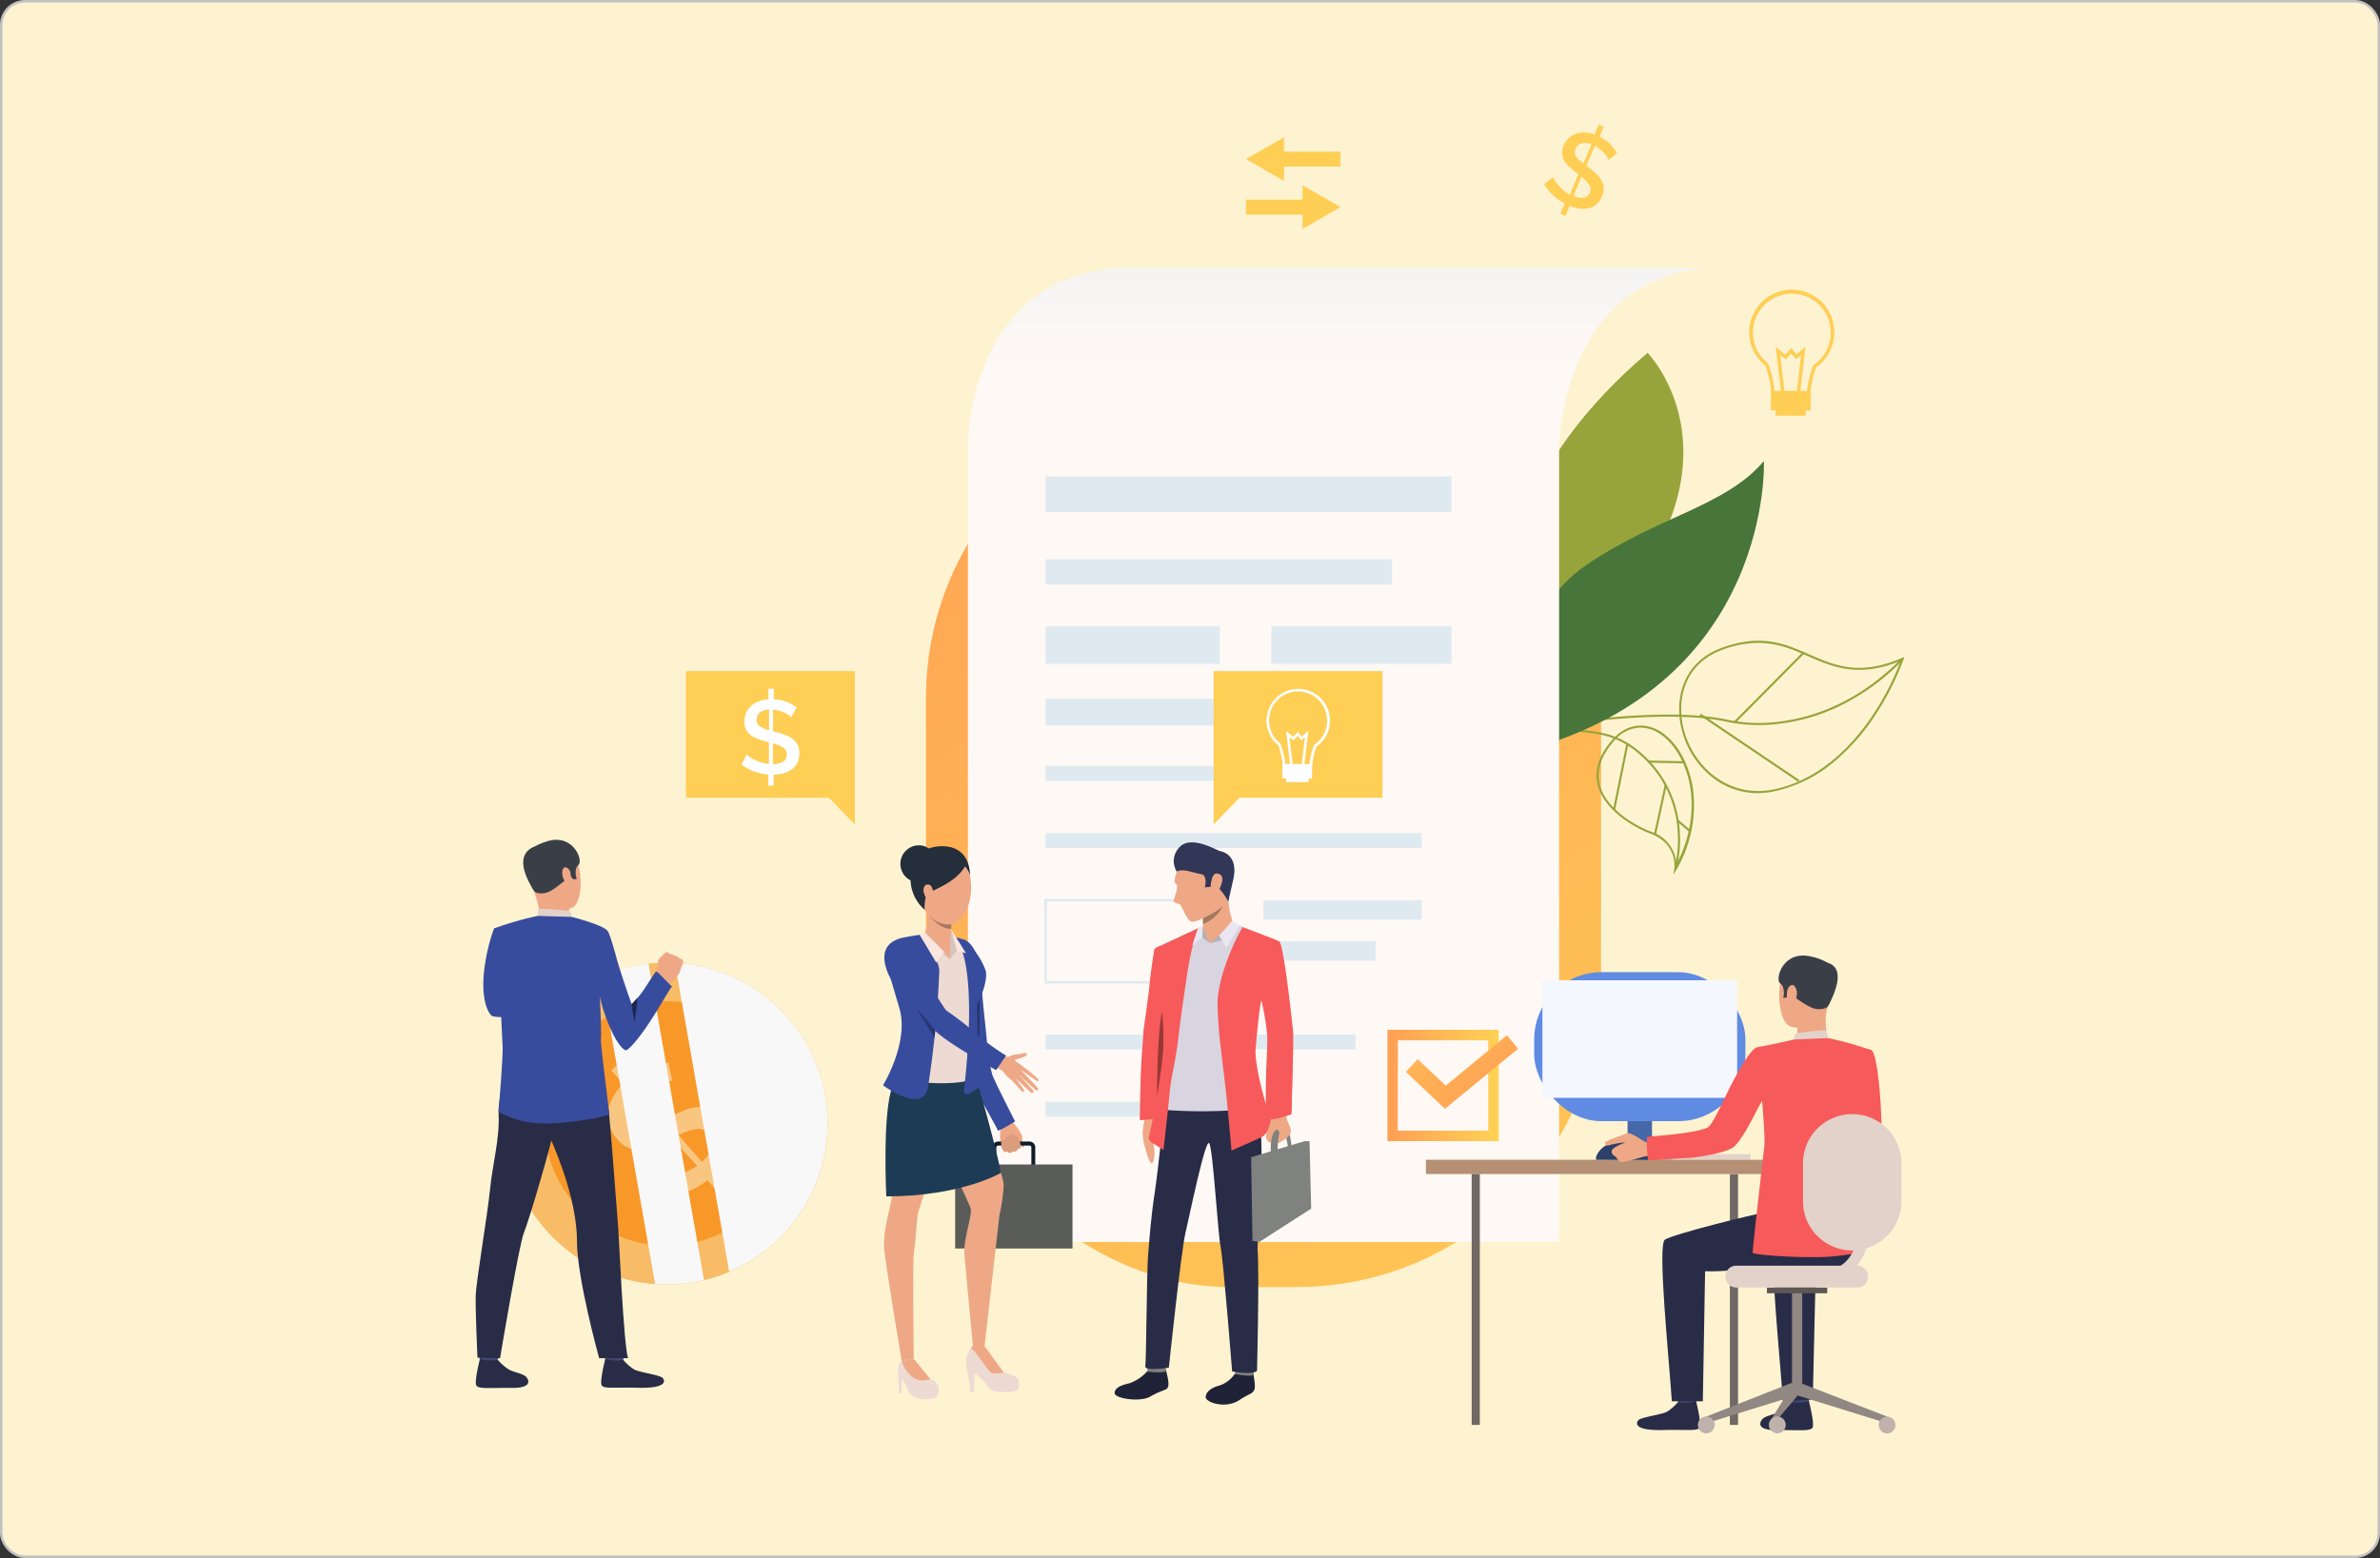 <svg id="a7d041ac-51dd-4a72-9c1b-4415786cfad0" data-name="Layer 1" xmlns="http://www.w3.org/2000/svg" xmlns:xlink="http://www.w3.org/1999/xlink" viewBox="0 0 478 313"><rect x="0" y="0" width="478" height="313" fill="#333333" stroke="none"/><defs><linearGradient id="fd846e9b-a64c-4d6d-b3d6-1ef8d2d48cc9" x1="188.16" y1="261.15" x2="339.71" y2="-9.15" gradientTransform="matrix(1, 0, 0, -1, 0, 313)" gradientUnits="userSpaceOnUse"><stop offset="0" stop-color="#ff9f55"/><stop offset="1" stop-color="#ffd255"/></linearGradient><linearGradient id="b2c16b26-06b0-4106-bad8-5cd826922c60" x1="268.83" y1="301.94" x2="268.83" y2="237.74" gradientTransform="matrix(1, 0, 0, -1, 0, 313)" gradientUnits="userSpaceOnUse"><stop offset="0" stop-color="#dfeaf0"/><stop offset="1" stop-color="#fff9f5"/></linearGradient><linearGradient id="a13337f6-8491-4caa-acef-5d4e41fb59a4" x1="278.66" y1="94.93" x2="301.04" y2="94.93" xlink:href="#fd846e9b-a64c-4d6d-b3d6-1ef8d2d48cc9"/><linearGradient id="b1277320-c5e5-4a30-9d25-223a6214a4f1" x1="302.17" y1="91.34" x2="271.57" y2="122.99" xlink:href="#fd846e9b-a64c-4d6d-b3d6-1ef8d2d48cc9"/></defs><g id="f8aceb4c-dc38-4551-84c7-f83442574170" data-name="Layer 1"><rect x="0.25" y="0.25" width="477.5" height="312.5" rx="4.75" style="fill:#fef3d0;stroke:#c2c1c1;stroke-miterlimit:10;stroke-width:0.5px"/><rect x="185.97" y="79.16" width="135.59" height="179.4" rx="61.08" style="fill:url(#fd846e9b-a64c-4d6d-b3d6-1ef8d2d48cc9)"/><path d="M293.22,149.31l-.1-.41c.09,0,8.87-2,19.76-3.56,10.06-1.42,24-2.72,33.49-.87h0a31.06,31.06,0,0,0,11.37.45c6.16-.8,15.36-3.65,24.21-12.7l.3.3a45.34,45.34,0,0,1-12.92,9.39,38.06,38.06,0,0,1-11.56,3.43,31.61,31.61,0,0,1-11.51-.46C328.29,141.37,293.56,149.23,293.22,149.31Z" style="fill:#97a43c"/><path d="M353.08,159.34a14.7,14.7,0,0,1-8.48-2.66,17.54,17.54,0,0,1-6.66-9.43c-1.88-6.39-.19-14.16,7.84-17.1s12.85-.76,17.59,1.31c5.17,2.26,10.06,4.4,18.67.71l.43-.18-.15.45a54.73,54.73,0,0,1-6,11.69A42,42,0,0,1,368.4,153a27.75,27.75,0,0,1-11.61,5.87A16.56,16.56,0,0,1,353.08,159.34Zm0-30.18a20.5,20.5,0,0,0-7.18,1.39c-7.77,2.84-9.4,10.37-7.57,16.58,2.14,7.24,9.13,13.46,18.35,11.37s15.56-9.09,19.28-14.6a54.35,54.35,0,0,0,5.78-11.15c-8.51,3.49-13.62,1.26-18.56-.9-3-1.33-6.13-2.69-10.08-2.69Z" style="fill:#97a43c"/><rect x="350.9" y="138.74" width="0.42" height="23.84" transform="matrix(0.56, -0.83, 0.83, 0.56, 29.72, 357.27)" style="fill:#97a43c"/><rect x="345.51" y="137.92" width="19.58" height="0.42" transform="translate(7.04 293.15) rotate(-45.24)" style="fill:#97a43c"/><path d="M336.09,175.72l.18-1.19c0-.2.72-5-4.8-7.06-3.35-1.25-9.35-4.74-10.59-9.84-.73-3,.3-6.1,3.08-9.17s6.59-3.6,10-1.18c3,2.12,5.2,6.15,6,10.78a25.7,25.7,0,0,1-3.23,16.61Zm-6.58-29.55a7,7,0,0,0-5.24,2.57c-2.67,3-3.68,5.92-3,8.79,1.2,4.93,7.06,8.32,10.33,9.55a7.25,7.25,0,0,1,5.1,6.58c6.13-11.92,1.91-22.53-3-26A7.31,7.31,0,0,0,329.51,146.17Z" style="fill:#97a43c"/><path d="M336.69,174.63l-.41-.13a23.76,23.76,0,0,0,.66-7.61A21.93,21.93,0,0,0,330,152.18c-4.58-4.3-8.31-4.7-12.63-5.15-5.15-.54-11-1.15-19.51-8.92l.28-.32c8.42,7.68,14.18,8.29,19.27,8.82,4.22.44,8.2.86,12.87,5.26a22.39,22.39,0,0,1,7.07,15A24.12,24.12,0,0,1,336.69,174.63Z" style="fill:#97a43c"/><rect x="318.77" y="155.85" width="13.47" height="0.42" transform="translate(108.34 444.42) rotate(-78.63)" style="fill:#97a43c"/><rect x="334.47" y="149.54" width="0.42" height="7.08" transform="translate(174.97 484.64) rotate(-88.86)" style="fill:#97a43c"/><rect x="328.39" y="162.45" width="10.16" height="0.42" transform="translate(103.76 454.02) rotate(-77.75)" style="fill:#97a43c"/><rect x="337.94" y="164.27" width="0.42" height="3.24" transform="translate(-7.99 314.38) rotate(-49.35)" style="fill:#97a43c"/><path d="M293,95.63s22.74,18.81,13.46,35.34-15.09,3-15.09,3-6.87,2.6,2.19-17.61C297.82,106.86,293,95.63,293,95.63Z" style="fill:#bbd070"/><path d="M330.9,70.88s17.63,18-2.32,46.05S313,158.74,313,158.74,279.46,114.74,330.9,70.88Z" style="fill:#97a43c"/><path d="M306.86,150.64c-10,2.75-3.18-26.86,11.4-36.9s28.12-11.86,36-21.11C354.29,92.63,356.08,137.07,306.86,150.64Z" style="fill:#48753a"/><path d="M343.26,53.88c-29.57,1.91-30.13,35.53-30.13,35.53v160.1H194.4V89.41s-.14-33.51,30.28-35.53Z" style="fill:url(#b2c16b26-06b0-4106-bad8-5cd826922c60)"/><rect x="209.99" y="95.7" width="81.55" height="7.2" style="fill:#dfeaf0"/><rect x="209.99" y="112.34" width="69.63" height="5.1" style="fill:#dfeaf0"/><rect x="209.99" y="125.8" width="35" height="7.57" style="fill:#dfeaf0"/><rect x="255.34" y="125.8" width="36.2" height="7.57" style="fill:#dfeaf0"/><rect x="209.99" y="140.38" width="55.77" height="5.4" style="fill:#dfeaf0"/><rect x="209.99" y="153.87" width="62.83" height="3" style="fill:#dfeaf0"/><rect x="209.99" y="167.36" width="75.55" height="3" style="fill:#dfeaf0"/><path d="M245.23,197.58H209.75v-17h35.48Zm-35-.48h34.52v-16H210.23Z" style="fill:#dfeaf0"/><rect x="253.76" y="180.85" width="31.78" height="3.9" style="fill:#dfeaf0"/><rect x="253.76" y="189.1" width="22.53" height="3.9" style="fill:#dfeaf0"/><rect x="209.99" y="207.84" width="62.27" height="3" style="fill:#dfeaf0"/><rect x="209.99" y="221.33" width="35.79" height="3" style="fill:#dfeaf0"/><path d="M301,229.25H278.66V206.88H301Zm-20.28-2.1H298.9V209H280.76Z" style="fill:url(#a13337f6-8491-4caa-acef-5d4e41fb59a4)"/><polygon points="290.2 222.75 282.34 215.33 284.73 212.79 290.36 218.09 302.66 207.98 304.88 210.69 290.2 222.75" style="fill:url(#b1277320-c5e5-4a30-9d25-223a6214a4f1)"/><rect x="332.9" y="231.87" width="18.67" height="1.11" style="fill:#e2d2ca"/><rect x="347.43" y="235.86" width="1.64" height="50.4" style="fill:#706865"/><rect x="322.84" y="231.56" width="12.98" height="1.58" style="fill:#ccbdb7"/><rect x="326.88" y="218.06" width="4.91" height="14.92" style="fill:#4667a8"/><rect x="286.38" y="232.99" width="71.89" height="2.87" style="fill:#b59074"/><path d="M372.06,215.65s.79,11-1.37,12.35c-1.34.83-6.73,3.61-6.57,4.14s3,4.65,3,4.65,10.34-6.81,10.67-9-.51-16.15-1.93-16.8c-1.06-.48-1.62-.08-3,.92A3.12,3.12,0,0,0,372.06,215.65Z" style="fill:#f75a5a"/><path d="M353.22,218.8l-.91-.34s1.14-2.66,1.63-2.6,1.29.26,1.29.26Z" style="fill:#ead8cf"/><path d="M353,219.26c.11-.09,1.93-3.58,1.93-3.58l3.89.53-2.1,4.14Z" style="fill:#da9b5b"/><path d="M359.34,279.38s.33,2.23.37,2.56,3.57-.2,3.57-.2l.29-2.65S359.79,279.06,359.34,279.38Z" style="fill:#424773"/><path d="M359.67,281.66a9.66,9.66,0,0,1-2.2,1.93c-1.09.58-2.79.82-3.43,1.42-.46.44-1.69,2.33,2.81,2.29s6.67.26,7.16-.46-.7-5.33-.7-5.33A9.69,9.69,0,0,1,359.67,281.66Z" style="fill:#292c47"/><path d="M336.69,279.4s.32,2.23.36,2.56,3.58-.19,3.58-.19l.29-2.66S337.13,279.08,336.69,279.4Z" style="fill:#424773"/><path d="M337,281.68a9.71,9.71,0,0,1-2.21,1.93c-1.08.59-5.07,1.07-5.71,1.67-.46.44-1.23,2.2,5.1,2,4.5-.12,6.67.27,7.15-.46s-.69-5.33-.69-5.33A8.61,8.61,0,0,1,337,281.68Z" style="fill:#292c47"/><path d="M370.75,240.83S357.89,243,355,243.47s-18.64,4.37-20.61,5.56c-1.57,1,.82,23.77,1.38,32.48H342l.45-26.12c7.44.19,12.75-1.74,18.17-.92s9.93,2,13.37-2.62C374,251.85,374.08,241.84,370.75,240.83Z" style="fill:#292c47"/><path d="M358.08,281.53l6-.38.59-25.76a36.11,36.11,0,0,0,6.89-.44l4.88-11.34c-4.27.86-18,4.31-19.8,5.42C355.11,250,357.52,272.82,358.08,281.53Z" style="fill:#292c47"/><path d="M364.83,192.65s-4.71-1.3-6.51,2.36-1,10.59,1.39,11.24,5.79-.1,6.78-2.37a17.5,17.5,0,0,0,1.54-7.61A4.63,4.63,0,0,0,364.83,192.65Z" style="fill:#eea886"/><path d="M361,205.52a14.2,14.2,0,0,1-.26,3.38c-.31.59,6.56.44,6.56.44a13.9,13.9,0,0,1-.47-6.18C367.39,200.34,361,205.52,361,205.52Z" style="fill:#eea886"/><path d="M367.15,202.1s-.36.75-2.14.63-4.12-2.27-4.88-2.46-.8-.62-.8-.62l-.4.71-.77.12s.52-2.15-.62-2.91.51-6.85,6.31-5.38c0,0,4.43.81,4.49,3.28S368,200.79,367.15,202.1Z" style="fill:#3a3f47"/><path d="M360.33,208.83s0-1.14.53-1.25,5.4-.78,6-.53l.27,1.5S366,209.3,360.33,208.83Z" style="fill:#e2d2ca"/><path d="M358.92,199.14c.13-.92,1.18-2,1.79-.55s-.41,3.56-1.09,3.45S358.74,200.4,358.92,199.14Z" style="fill:#eea886"/><path d="M339.87,222.22Z" style="fill:#323657"/><path d="M366.21,193.32s5.74-.27,1,8.69Z" style="fill:#3a3f47"/><polygon points="379.01 284.58 378.58 285.79 360.52 280.19 361.39 277.76 379.01 284.58" style="fill:#918783"/><rect x="359.91" y="259.71" width="2.05" height="19.63" style="fill:#918783"/><rect x="354.87" y="258.65" width="12.11" height="1.16" style="fill:#5e5854"/><polygon points="342.69 284.58 343.12 285.79 361.18 280.19 360.38 277.6 342.69 284.58" style="fill:#918783"/><polygon points="355.41 285.66 355.41 287.06 361.18 280.19 360.38 277.6 355.41 285.66" style="fill:#918783"/><path d="M341,286.26a1.69,1.69,0,1,0,1.69-1.69,1.69,1.69,0,0,0-1.69,1.69Z" style="fill:#bfb2ac"/><circle cx="356.96" cy="286.26" r="1.69" style="fill:#bfb2ac"/><circle cx="379" cy="286.28" r="1.69" style="fill:#bfb2ac"/><path d="M373,258.65H348.7a2.19,2.19,0,0,1-2.19-2.19h0a2.19,2.19,0,0,1,2.19-2.19H373a2.19,2.19,0,0,1,2.19,2.19h0A2.19,2.19,0,0,1,373,258.65Z" style="fill:#e2d2ca"/><rect x="295.57" y="235.86" width="1.64" height="50.4" style="fill:#706865"/><rect x="308.12" y="195.31" width="42.43" height="29.93" rx="13.52" style="fill:#5f8be3"/><rect x="309.78" y="196.93" width="39.11" height="23.62" style="fill:#f5f7ff"/><path d="M320.55,233v-.53s.75-3.31,6.05-3.31,5.19,3.84,5.19,3.84Z" style="fill:#2c4069"/><path d="M331.85,229.68a5.25,5.25,0,0,1-1.57-.34c-.42-.26-2.95-2-3.54-1.68s-4.53,1.48-4.4,2a.54.54,0,0,0,.78.42,20.51,20.51,0,0,1,3.4-.6s-2.81,1-2.83,1.77.59.94.86,1.22.59,1,1.31,1,4.26-1.18,5-1.23a17.49,17.49,0,0,0,2.17-.08A20.83,20.83,0,0,0,331.85,229.68Z" style="fill:#eea886"/><path d="M352.8,210.4c3.67-.65,7.53-1.57,7.53-1.57l6.83-.28A67.4,67.4,0,0,1,375.9,211c.24.11.24,5.6.88,7l-2,4.32s-1.18,8.55-1.43,12.36c-.11,1.75.32,16.88.32,16.88s-.61.31-5.27.82-16.32-.18-16.39-.74,2.25-20.5,2.36-21.54c.16-1.58-.46-8.91-.46-8.91-.88,1.18-3.12,6.51-5.45,9-1.38,1.49-8.18,2.41-9.46,2.45-2.79.09-7.88.65-8,.38s-.44-4.52-.12-4.63,9.73-.63,12.15-1.92c.89-.47,3.53-6.24,3.53-6.24S350.77,211.31,352.8,210.4Z" style="fill:#f75a5a"/><path d="M372,251.21h0a9.89,9.89,0,0,1-9.89-9.89v-7.61a9.89,9.89,0,0,1,9.89-9.89h0a9.89,9.89,0,0,1,9.89,9.89v7.61A9.89,9.89,0,0,1,372,251.21Z" style="fill:#e2d2ca"/><path d="M365.61,257.57a9.08,9.08,0,0,0,7-2.91c4-4.37,3.24-12,3.21-12.37a1.1,1.1,0,0,0-2.19.22c0,.09.63,7-2.66,10.67a6.84,6.84,0,0,1-5.4,2.19,1.1,1.1,0,0,0,0,2.2Z" style="fill:#e2d2ca"/><path d="M202.75,224.46a3,3,0,0,1,.65.9,5.07,5.07,0,0,0,.79,1,12.46,12.46,0,0,1,1.11,1.82,7.72,7.72,0,0,0,.11,1.36c.12.27.44.79.2.89s-.66-.29-.66-.29a.35.35,0,0,1-.09.4.64.64,0,0,1-.63.17s-.07.33-.25.41a.8.8,0,0,1-.66.07.74.74,0,0,1-.43.26.67.67,0,0,1-.63-.2s-.45.21-.65,0a2.57,2.57,0,0,1-.36-.62,7.85,7.85,0,0,1-.34-3.47,3.14,3.14,0,0,0-.89-2.54Z" style="fill:#eea886"/><path d="M206.76,235.64h-6.28a1.14,1.14,0,0,1-1.15-1.15h0v-4a1.14,1.14,0,0,1,1.14-1.16h6.29a1.16,1.16,0,0,1,1.16,1.16h0v4a1.16,1.16,0,0,1-1.16,1.16Zm-6.28-5.5a.38.38,0,0,0-.38.38h0v4a.38.38,0,0,0,.38.38h6.28a.38.38,0,0,0,.38-.38h0v-4a.38.38,0,0,0-.38-.38h-6.28Z" style="fill:#0e1e2b"/><rect x="191.84" y="233.94" width="23.56" height="16.88" style="fill:#595c59"/><path d="M193.61,188.77s-1.2,0-1.72,3.63.46,5.11.58,6.61,1.88,11.2,1.93,11.63.28,5.59,1,7,5.73,9.13,5.8,9.52,2.45-1.35,2.45-1.35-4-8.3-4.2-9.25-1.82-5.79-1.57-7.26-.71-9.63-.61-10.53S195.93,189.32,193.61,188.77Z" style="fill:#eea886"/><path d="M193.61,188.77s-1.2,0-1.72,3.63a14.88,14.88,0,0,0,.26,6.47c.3,1.47,1.3,10.51,1.35,10.94s1.24,5.88,1.87,7.79c.47,1.46,5,9.09,5,9.48s3.5-1.79,3.5-1.79-4.4-8.59-4.63-9.53a37.14,37.14,0,0,1-1-5.73c0-1.76-1.14-10.4-1-11.3S197,190,193.61,188.77Z" style="fill:#384c9e"/><path d="M183.52,272.93a34.66,34.66,0,0,0,2.95,3.87s1.95.68,2.07,2c.08.86,0,2.26-2.23,2.32s-3.65-.72-4.06-2.07a4.1,4.1,0,0,0-1.18-1.95v2.83h-.5s-.12-2.73-.16-3.23-.36-2.44.7-3.29A2.92,2.92,0,0,1,183.52,272.93Z" style="fill:#eddad3"/><path d="M197.77,270.43a9.57,9.57,0,0,0,1.06,1.76c.5.66,2.07,3.35,2.76,3.54s2.82.57,3,1.76.28,2-1.82,2.13-3.48.22-4.49-1.25a10.81,10.81,0,0,0-2.6-2.54v3.84h-.82a34.14,34.14,0,0,0-.59-4.28c-.22-.28-.79-3.36,1.16-5S197.77,270.43,197.77,270.43Z" style="fill:#eddad3"/><path d="M182.11,212.69a19.69,19.69,0,0,0-3.38,7.54c-.72,4.1.43,17.83.4,19.86s-1.92,7-1.54,10.86,3.52,22.47,3.52,22.47l2.41-.49s-.24-19.34,0-20.94.71-7.43.8-8.09,6-18,6-20.91S188.51,207.87,182.11,212.69Z" style="fill:#eea886"/><path d="M195.44,214s4.36,16.64,4.88,18.94,1.26,4.21,1.26,5.19a34.88,34.88,0,0,1-.84,5.92l-3,26.34h-2.33S193.93,255,193.7,251.9s1.69-7.9,1.22-9.22-7.57-16.51-7.57-16.51S182,209.21,195.44,214Z" style="fill:#eea886"/><path d="M186.83,277a3.47,3.47,0,0,1-3.49-.3,6.74,6.74,0,0,1-2.23-3.24l2.41-.49Z" style="fill:#eea886"/><path d="M201.59,275.73s-1.89.47-2.61,0-3.17-4.61-4-4.86c0,0,.78-1.6,2.77-.44C197.77,270.43,201.05,275,201.59,275.73Z" style="fill:#eea886"/><path d="M201,235.64s-8,4.71-23,4.71c0,0-.85-17.41,1.34-22.31S196,216.18,196,216.18,200.5,232,201,235.64Z" style="fill:#1d3b54"/><path d="M190.07,187.47a25.71,25.71,0,0,0,3.14,1.26c.81.16,3.95,4.24,4.5,5.73s0,3.71-1.14,6.33-.06,3.5-.58,6.12a59.74,59.74,0,0,0-.87,9.62c.1,1.45-13.08,1.73-16.09-.93,0,0,3-4.52,3.41-5.17s.07-4.17-.29-5.08-2.72-8.6-2.72-8.6-1.94-5.92-.19-7.27c1.52-1.19,5.66-1.61,6.41-1.86A12.63,12.63,0,0,1,190.07,187.47Z" style="fill:#eddad3"/><path d="M190.82,192.66l1.41-1.66L191,186.64A28.84,28.84,0,0,0,190.82,192.66Z" style="fill:#d6c5be"/><path d="M187.14,171c1.38-.49,6.46-1.69,7.66,4.81s-2.39,11.13-5.69,9.9-5.34-5.72-5.53-9.15A5.11,5.11,0,0,1,187.14,171Z" style="fill:#eea886"/><path d="M194.8,175.76s.25-5.56-5.28-5.75-7,4.36-6.57,7.67a8.18,8.18,0,0,0,2.75,5.07s-.2-2.68.87-3.38,5.37-2.09,7.25-5.32A5,5,0,0,1,194.8,175.76Z" style="fill:#252e3b"/><path d="M187.9,175.17a3.72,3.72,0,1,1-2.18-5.16A4,4,0,0,1,187.9,175.17Z" style="fill:#252e3b"/><path d="M191.18,184.78a53.77,53.77,0,0,0-.36,5.67s-2.42,2.42-5.17-2.83a7.29,7.29,0,0,0,.28-5.12C185.06,179.55,191.18,184.78,191.18,184.78Z" style="fill:#eea886"/><polygon points="190.82 190.44 190.82 192.66 188.03 190.58 190.82 190.44" style="fill:#eea886"/><polygon points="190.82 192.66 189.66 191.23 185.77 187.35 184.51 188.56 190.82 192.66" style="fill:#d6c5be"/><path d="M185.23,187.72s3.26,5,3.42,7.14a197.19,197.19,0,0,1-2.31,23.76c-1.1,5.25-9-.59-9-.59s5.33-8.63,3.28-15.53-2.79-9.67-2.79-9.67.71-3.85,3.2-4.39C183.19,188,185.23,187.72,185.23,187.72Z" style="fill:#384c9e"/><path d="M198,195.12s.55,2.08-1.75,6.69c0,0,0,5.9.1,7.75s.51,8.81.51,8.81l-2.27,1.33a.65.65,0,0,1-.89-.15.63.63,0,0,1-.11-.48c.64-5.31,2.73-25.43-1.79-30.83l1.81.53A14.73,14.73,0,0,1,198,195.12Z" style="fill:#384c9e"/><path d="M187.13,178.2a.88.88,0,0,0-1.15-.44l-.12.07c-.38.29-.61,1.17,0,2.3S188.65,182.05,187.13,178.2Z" style="fill:#eea886"/><polygon points="192.23 191 194.01 191.5 191 186.64 192.23 191" style="fill:#fae6de"/><polygon points="189.66 191.23 188.03 193.36 184.69 187.79 185.77 187.35 189.66 191.23" style="fill:#fae6de"/><path d="M191.09,185.72l-.08.86s-1.92.36-4.44-2.71A5.44,5.44,0,0,0,191.09,185.72Z" style="fill:#a77860"/><path d="M201,211.87s1.13.73,1.79.32a4.51,4.51,0,0,1,1.81-.41c.4,0,1.59-.53,1.63,0s-1.94.95-2.33,1.12,1.34,1,1.53,1.42-1.36,3.19-2.48,2.48-1.85-2.23-2.07-2.31A9.42,9.42,0,0,1,200,214Z" style="fill:#eea886"/><path d="M179.51,189.22a3.17,3.17,0,0,1,2.92,1.06c1.36,1.46,2,3.85,2.4,4.63s4.85,8,5.11,8.11,4.82,3.85,6.89,5.83a36.83,36.83,0,0,0,6.11,4.17l-1.52,2.13s-12.26-6.53-13.81-8.92-7.75-9-7.75-9S176.16,191.63,179.51,189.22Z" style="fill:#eea886"/><path d="M205.19,214.07a30.72,30.72,0,0,1,3.37,2.76c.08.35-.06.52-.38.3l-3.24-2.25s3.41,3.52,3.54,3.79a.29.29,0,0,1-.36.4c-.18-.1-3.75-3.39-3.75-3.39s3.17,3.29,3.21,3.55a.3.3,0,0,1-.27.34.31.31,0,0,1-.26-.09c-.25-.22-3.37-3.11-3.37-3.11a18.08,18.08,0,0,1,2.07,2.78c-.06.14-.26.45-.8-.22s-2-2.13-2-2.13Z" style="fill:#eea886"/><path d="M196.75,200.66s.11,7.36-.34,10.91l-.2-9.76Z" style="fill:#27356e"/><path d="M180.32,188.68a4.82,4.82,0,0,1,2.25,1.6c1.36,1.46,2,3.85,2.39,4.63s4.85,8,5.11,8.11a60,60,0,0,1,6.07,4.71,44.91,44.91,0,0,0,5.92,4.33l-2,2.93s-10.81-6-12.53-8.26c-1.83-2.44-8.36-9.59-8.36-9.59S175,190.63,180.32,188.68Z" style="fill:#384c9e"/><path d="M205,230s-.42-1.64-.95-1.88-.41.35-.41.35-.11-.59-.6-.56-.31.73-.31.73a.49.49,0,0,0-.65-.23h0c-.47.21-.19.75-.19.75s-.62-.45-.78.16a2.61,2.61,0,0,0,.52,2,.6.6,0,0,0,.68,0,.67.67,0,0,0,1,.12l.12-.12s.84.21.92-.48C204.25,230.81,205.2,230.92,205,230Z" style="fill:#db9c7c"/><path d="M187.69,208.45l-3.7-6,3.48,4.13.36.43S187.73,208.25,187.69,208.45Z" style="fill:#27356e"/><path d="M232.31,222.59a19.26,19.26,0,0,0,.71,2.35,33,33,0,0,1,.3,4.87c0,.41-.29.17-.43-.1s-.33-1.47-.57-2.17-.38-.8-.48-.62a12.61,12.61,0,0,0-.07,3.68c.22,1,0,3.44-.56,3.09s-1.83-4.69-1.72-6.32a21,21,0,0,1,.69-3.69Z" style="fill:#eea886"/><path d="M231.8,224.79s1.79-11.9,2.26-14.17c.22-1,.81-3.57,1.18-5.66.13-.69.23-1.4.32-2.1h0c.35-2.78.44-5.31.44-5.31s1.55-7.12-2.94-7.55c0,0-1.2.37-1.27.87-.27,1.9-.89,6-.92,7,0,.79-1.18,8.78-1.2,9.06,0,.55-.3,4.24-.41,5.87-.25,3.79-.35,12.26-.35,12.26Z" style="fill:#f75a5a"/><path d="M230.36,275.54a8.55,8.55,0,0,1-3.49,2.34c-1.76.4-3,.92-3,2s5.06,1.84,7.07.72c3-1.67,3.32-1.17,3.65-2s-.4-3.07-.38-3.33S230.36,275.54,230.36,275.54Z" style="fill:#202338"/><path d="M248,276a6.16,6.16,0,0,1-3,2.32c-1.68.43-2.77,1.24-2.85,2.32s4,2.5,6.81.6c1.87-1.25,2.56-1.17,2.94-2s-.2-3-.16-3.26S248,276,248,276Z" style="fill:#202338"/><path d="M230.56,274.61c-.08.31-.15.62-.2.93,0,0,4,.48,3.85-.24s-.23-1.23-.23-1.23Z" style="fill:#81807e"/><path d="M248.1,275.11a7.26,7.26,0,0,0-.06.93s3.78.73,3.76,0a5.66,5.66,0,0,0-.24-1.28Z" style="fill:#81807e"/><path d="M234.13,220.35S232.7,234.23,232,239c-.87,5.56-1.16,10.15-1.41,13-.3,3.62-.36,21.41-.57,22.47s4.73.29,4.73.29,2.44-23.25,3.34-27.1c.85-3.59,4-19,4.76-18s1.73,18,2.3,20.85,2.31,25,2.31,25,3.94.79,5-.1c0,0,.48-19.09.12-24.39-.14-2,2.36-24.24-.85-33.18C250,213,234.13,220.35,234.13,220.35Z" style="fill:#292c47"/><path d="M258.63,222.32a11.38,11.38,0,0,1-3.42.55c-1-.19-.5-12.57-.54-15.15a65,65,0,0,0-1.17-7.61h0c-.11.41-1.65,6.14-1.71,8.89s.38,13.78.38,13.78l-3.84,1.81-13.26.38h-1.94s.31-6.48.42-8.7c.07-1.41.35-3.93.28-6.39a21.94,21.94,0,0,0-.22-3.71c0-4.93-.32-9.81-.32-9.81-.17-2.23-.28-4.32-.35-6.27.54-.29,1.19-.62,1.71-.87,1.6-.76,3.84-1.79,5.27-2.45.84-.39,1.67-.67,1.67-.67s5.73-.55,6.2-.52a16.63,16.63,0,0,1,1.8.62,65.54,65.54,0,0,1,6.58,2.79c.91.66,2.85,16.23,2.94,17.32C259.25,208.34,258.63,222.32,258.63,222.32Z" style="fill:#d8d5e0"/><path d="M247.75,185.63c-.42,3.86-4.72,3.86-4.72,3.86s-1.77-1.55-1.72-2.7v-.07c0-.22.27-.48.29-.9v-1.43s.7-.73,1.57-1.6c1.54-1.51,3.65-3.46,3.66-2.69v.15C246.39,182,247.75,185.63,247.75,185.63Z" style="fill:#eea886"/><path d="M247.35,217.55s.34,2.19.37,2.76l.74-.14s-.2-2.32-.32-2.71Z" style="fill:#5d676c"/><path d="M259.39,230.31s-.22-3.07-1-3.54-.34.48-.34.48.49,2.23.61,3.13A6,6,0,0,0,259.39,230.31Z" style="fill:#7f827f"/><polygon points="251.28 232.48 262.1 229.23 262.27 242.62 251.55 249.27 251.28 232.48" style="fill:#7f827f"/><polygon points="251.55 249.27 252.92 249.5 263.34 242.8 263.01 229.28 262.1 229.23 251.55 249.27" style="fill:#7f827f"/><path d="M244.82,187.9,243,189.49a7.57,7.57,0,0,0,2.45-.48Z" style="fill:#b4b1ba"/><path d="M233.49,222.94a100.86,100.86,0,0,0,15.74,0v2.42s-11,1.59-16.11-.46Z" style="fill:#292c47"/><path d="M239.91,186.83l-1.59.73-3.68,1.72c-.58.28-1.29.6-1.84.83.06,2,.16,4.11.33,6.38,0,0,.15,5.56.47,10.83a10.59,10.59,0,0,1,.11,2.32c-.08,1-.19,2.16-.33,3.33h0a8.53,8.53,0,0,1-.1.85h0a125.38,125.38,0,0,1-2.56,14.65c-.13.42.33.82.66,1.12l2.29,1.45s1-8.72,1.26-11.67,1.26-6.68,1.68-10.41h0c.53-4.73,1.26-9.37,1.65-12.12,1-7.17,2.39-10.38,2.39-10.38Z" style="fill:#f75a5a"/><path d="M254.5,207.84c.18,2.39-.84,15.62.17,15.81a23.5,23.5,0,0,0,4.72-.63s.47-14.27.32-15.77c-.11-1.09-1.84-17.42-2.76-18.08-.53-.38-4.44-1.76-6.36-2.52l-1-.39c-.41.45-4.73,8.45-5.07,15a87.45,87.45,0,0,0,.71,9.57c.38,3.64.8,6.49,1.1,9.53.6,6,1,10.78,1,10.78l6-2.66c1-.49,2.3-2.47,1.94-3.49-1.38-3.86-3.12-10.47-3.12-13.86,0,0,.66-8.31,1.19-10.14A51,51,0,0,1,254.5,207.84Z" style="fill:#f75a5a"/><path d="M255.61,223.49s-.29,1.34-.69,2.67-.78,1.77-.6,2.53c.14.57.79,1,1,.8s.2-2.42,1.13-2.42-.24,2.77.31,2.56,2.65-1.41,2.5-2.53-1-1.93-1-3.61a3.54,3.54,0,0,0-.46-2.16Z" style="fill:#eea886"/><path d="M256.32,227s-1.23.34-1.1,4.51l1.4-.26a14.19,14.19,0,0,1,.33-3.56S256.87,226.84,256.32,227Z" style="fill:#7f827f"/><path d="M254.34,214.53,254.4,225a18.28,18.28,0,0,0,5-1.16l.21-14.83Z" style="fill:#f75a5a"/><path d="M241.08,188.19s-.15,2.19,1.7,2.24a4.85,4.85,0,0,0,3.33-1.73l-3.08.79-1.87-1.59Z" style="fill:#d8d5e0"/><path d="M247.5,184.91a26.33,26.33,0,0,1-2.68,3l1.51,2.53,2.59-4.42Z" style="fill:#eae6f2"/><path d="M241.44,188.32l1.59,1.17a13,13,0,0,1-1.42-3.67Z" style="fill:#b4b1ba"/><polygon points="241.61 185.82 240.59 186.54 239.45 189.93 241.44 188.32 241.61 185.82" style="fill:#eae6f2"/><path d="M233.39,203.35a49.14,49.14,0,0,1,.22,7.48c-.24,3.57-1.22,9.28-1.22,9.28S232.38,207.58,233.39,203.35Z" style="fill:#963737"/><path d="M236.56,174.5s-1.12,2.73-.39,3.06-.37,2.93-.49,3.36,1.11.61,1.39.85,1.38,3.43,2.37,3.43,5.27-2,6.34-3.39,1.47-7.16.42-9.46S238.54,169.74,236.56,174.5Z" style="fill:#eea886"/><path d="M236.34,175.09a4,4,0,0,1,.65-5c2.36-2.33,7.5.79,8,.88s3.78.77,2.71,5.68c-1,4.37-1,4.49-1,4.49a12.08,12.08,0,0,0-1.88-2.66,5.38,5.38,0,0,0-2.84-.19s.66-2.51-.8-2.7S237.72,174.4,236.34,175.09Z" style="fill:#323657"/><path d="M243.35,176.77c.09-.35.35-1.81,1.66-1.11s-.39,3.61-.6,3.66S242.59,179.67,243.35,176.77Z" style="fill:#eea886"/><path d="M245.61,182a7.19,7.19,0,0,1-4,3.64V184.5C241.61,184.45,244.78,183,245.61,182Z" style="fill:#a77860"/><polygon points="277.66 134.82 243.75 134.82 243.75 160.27 243.75 165.63 248.93 160.27 277.66 160.27 277.66 134.82" style="fill:#ffce55"/><polygon points="137.77 134.82 171.68 134.82 171.68 160.27 171.68 165.63 166.5 160.27 137.77 160.27 137.77 134.82" style="fill:#ffce55"/><path d="M260.31,156a3.12,3.12,0,0,1-1.84-.74,2.42,2.42,0,0,1-.87-1.82,15.09,15.09,0,0,0-.86-3.7,6.38,6.38,0,1,1,9-1,6.26,6.26,0,0,1-1.32,1.25,13.71,13.71,0,0,0-.85,3.52,2.8,2.8,0,0,1-3,2.53Zm.84-17.09a5.85,5.85,0,0,0-4,10.46h.05v.07a15.1,15.1,0,0,1,.92,3.93h0a1.87,1.87,0,0,0,.69,1.42,2.7,2.7,0,0,0,1.74.63,2.28,2.28,0,0,0,2.46-2h0a14.18,14.18,0,0,1,.91-3.75v-.08H264a5.86,5.86,0,0,0-2.87-10.67Z" style="fill:#fff"/><polygon points="259.12 153.78 258.29 146.83 259.74 148.03 260.64 147.03 261.41 147.97 262.77 146.82 261.94 153.78 261.43 153.72 262.09 148.08 261.35 148.71 260.62 147.83 259.79 148.75 258.96 148.07 259.64 153.72 259.12 153.78" style="fill:#fff"/><rect x="259.65" y="153.95" width="1.82" height="4.52" transform="translate(102.62 415.73) rotate(-89.62)" style="fill:#fff"/><rect x="259.07" y="151.96" width="2.93" height="5.98" transform="translate(103.81 414.42) rotate(-89.61)" style="fill:#fff"/><path d="M158.91,144.06a3.45,3.45,0,0,0-.56-.45,7,7,0,0,0-.85-.47,7.86,7.86,0,0,0-1.06-.38,6.88,6.88,0,0,0-1.19-.2v4.35l.4.09a16.14,16.14,0,0,1,2,.62,5.71,5.71,0,0,1,1.54.82,3.29,3.29,0,0,1,1,1.19,3.79,3.79,0,0,1,.35,1.72,4.28,4.28,0,0,1-.41,1.9,3.6,3.6,0,0,1-1.11,1.31,5,5,0,0,1-1.64.79,8.38,8.38,0,0,1-2,.27v2.21h-1.09v-2.25a11,11,0,0,1-2.88-.61,9.29,9.29,0,0,1-2.5-1.39l1.08-2a4.43,4.43,0,0,0,.68.55,9.9,9.9,0,0,0,1,.57,10.14,10.14,0,0,0,1.3.48,7.14,7.14,0,0,0,1.46.3v-4.35l-.26-.08L154,149a17.19,17.19,0,0,1-2-.63,4.8,4.8,0,0,1-1.37-.79,3,3,0,0,1-.83-1.09,3.51,3.51,0,0,1-.28-1.5,4.43,4.43,0,0,1,.36-1.83,4,4,0,0,1,1-1.37,4.65,4.65,0,0,1,1.53-.9,7.39,7.39,0,0,1,1.92-.41v-2.12h1.09v2.13A8.1,8.1,0,0,1,158,141a9.58,9.58,0,0,1,2,1.12Zm-6.95.53a1.54,1.54,0,0,0,.62,1.33,6.09,6.09,0,0,0,1.88.78v-4.14a3.05,3.05,0,0,0-1.89.59,1.85,1.85,0,0,0-.57,1.44Zm6.06,7a1.56,1.56,0,0,0-.73-1.4,8.1,8.1,0,0,0-2.06-.86v4.17a3.85,3.85,0,0,0,2.07-.5,1.58,1.58,0,0,0,.7-1.41Z" style="fill:#fff"/><polygon points="269.22 41.61 261.6 37.21 261.6 40.11 250.26 40.11 250.26 43.11 261.6 43.11 261.6 46.01 269.22 41.61" style="fill:#ffce55"/><polygon points="250.26 31.96 257.89 36.36 257.89 33.46 269.22 33.46 269.22 30.46 257.89 30.46 257.89 27.56 250.26 31.96" style="fill:#ffce55"/><path d="M359.33,81.88a4.2,4.2,0,0,1-2.45-1,3.19,3.19,0,0,1-1.17-2.43,19.14,19.14,0,0,0-1.16-5,8.55,8.55,0,1,1,12-1.37,8.26,8.26,0,0,1-1.77,1.67,19.14,19.14,0,0,0-1.14,4.72,3.73,3.73,0,0,1-4,3.38ZM360.47,59a7.85,7.85,0,0,0-5.41,14l.08.06v.1a20.26,20.26,0,0,1,1.24,5.26h0a2.49,2.49,0,0,0,.92,1.91,3.59,3.59,0,0,0,2.33.83,3,3,0,0,0,3.3-2.67v0h0a18.38,18.38,0,0,1,1.22-5v-.11l.1-.06A7.85,7.85,0,0,0,360.41,59Z" style="fill:#ffce55"/><polygon points="357.75 78.97 356.63 69.65 358.57 71.26 359.78 69.92 360.82 71.18 362.63 69.64 361.53 78.97 360.83 78.88 361.73 71.32 360.73 72.17 359.75 70.99 358.64 72.22 357.53 71.31 358.44 78.88 357.75 78.97" style="fill:#ffce55"/><rect x="358.41" y="79.25" width="2.44" height="6.06" transform="translate(274.9 441.35) rotate(-89.61)" style="fill:#ffce55"/><rect x="357.71" y="76.48" width="3.93" height="8.01" transform="translate(276.8 439.62) rotate(-89.62)" style="fill:#ffce55"/><path d="M323.07,32.13a2.59,2.59,0,0,0-.33-.64,6.26,6.26,0,0,0-.6-.76,6.06,6.06,0,0,0-.83-.77,5.53,5.53,0,0,0-1-.65l-1.72,4,.33.23a18.16,18.16,0,0,1,1.65,1.37,5.77,5.77,0,0,1,1.09,1.37,3.34,3.34,0,0,1,.43,1.48,3.73,3.73,0,0,1-.36,1.71,4.23,4.23,0,0,1-1.12,1.59,3.69,3.69,0,0,1-1.53.77,4.85,4.85,0,0,1-1.82.07,7.67,7.67,0,0,1-2-.53l-.87,2-1-.43.89-2.07a10.67,10.67,0,0,1-2.41-1.69A9.14,9.14,0,0,1,310.14,37l1.78-1.43a3.75,3.75,0,0,0,.4.77,7.29,7.29,0,0,0,.73.93,9.44,9.44,0,0,0,1,1,9.29,9.29,0,0,0,1.23.85L317,35l-.21-.18a1.2,1.2,0,0,1-.21-.17A18,18,0,0,1,315,33.34a4.69,4.69,0,0,1-.95-1.27,3,3,0,0,1-.33-1.32,3.67,3.67,0,0,1,.33-1.49,4.4,4.4,0,0,1,1.05-1.54,4,4,0,0,1,1.47-.87,5,5,0,0,1,1.76-.23,7,7,0,0,1,1.93.39l.84-2,1,.43-.84,2a8.21,8.21,0,0,1,2.1,1.5,9.4,9.4,0,0,1,1.43,1.83Zm-6.59-2.25a1.53,1.53,0,0,0,0,1.47A5.83,5.83,0,0,0,318,32.8l1.64-3.8a3,3,0,0,0-2-.2A1.85,1.85,0,0,0,316.48,29.88Zm2.82,8.82a1.51,1.51,0,0,0-.12-1.57,8.15,8.15,0,0,0-1.56-1.6L316,39.35a3.8,3.8,0,0,0,2.1.36,1.59,1.59,0,0,0,1.2-1Z" style="fill:#ffce55"/><circle cx="133.91" cy="225.73" r="32.31" style="fill:#f8bb66"/><path d="M141.39,257.14l-11.15-63.53a32.31,32.31,0,0,1,11.15,63.53Z" style="fill:#f8bb66"/><path d="M102.09,231.29a32.32,32.32,0,0,1,18.65-35.09l10.83,61.74A32.32,32.32,0,0,1,102.09,231.29Z" style="fill:#f8bb66"/><circle cx="133.92" cy="225.71" r="24.56" style="fill:#f89829"/><path d="M135.06,217.18a5.63,5.63,0,0,0-1.23,0,11.32,11.32,0,0,0-1.61.36,13,13,0,0,0-1.79.7,10.18,10.18,0,0,0-1.75,1.08l4.88,5.59.61-.34a31,31,0,0,1,3.32-1.51,9.37,9.37,0,0,1,2.9-.68,5.48,5.48,0,0,1,2.59.43,6.48,6.48,0,0,1,2.37,1.81,7.14,7.14,0,0,1,1.62,2.89,6.31,6.31,0,0,1,.06,2.93,8.23,8.23,0,0,1-1.23,2.85,12.83,12.83,0,0,1-2.26,2.62l2.48,2.83L144.61,240l-2.52-2.89a18.11,18.11,0,0,1-4.37,2.46,15.5,15.5,0,0,1-4.76,1l-.89-3.8a5.65,5.65,0,0,0,1.48-.05,12.27,12.27,0,0,0,2-.43,15.77,15.77,0,0,0,2.2-.83A13,13,0,0,0,140,234.2l-5-5.53-.42.2-.42.2a33.61,33.61,0,0,1-3.2,1.39,8.28,8.28,0,0,1-2.65.53,5.29,5.29,0,0,1-2.28-.46,6,6,0,0,1-2-1.62,7.54,7.54,0,0,1-1.6-2.75,6.78,6.78,0,0,1-.24-2.9,8.08,8.08,0,0,1,.94-2.87,11.93,11.93,0,0,1,2-2.68L122.75,215l1.41-1.23,2.38,2.73a13.82,13.82,0,0,1,3.85-2.13,15.58,15.58,0,0,1,3.87-.85Zm-8.31,8.49a2.61,2.61,0,0,0,2.29,1,10.42,10.42,0,0,0,3.29-1.12l-4.65-5.32a5.23,5.23,0,0,0-1.76,2.89,3.11,3.11,0,0,0,.83,2.55Zm15.64,2.15a2.64,2.64,0,0,0-2.51-1,13.61,13.61,0,0,0-3.61,1.22l4.67,5.35a6.55,6.55,0,0,0,2.1-3,2.73,2.73,0,0,0-.65-2.57Z" style="fill:#f8c681"/><path d="M146.45,255.49a32.32,32.32,0,0,0-10.89-62.06Z" style="fill:#f8f8f8"/><path d="M131.57,257.94,120.74,196.2a32.36,32.36,0,0,1,7.59-2.32c.64-.11,1.27-.2,1.91-.27l11.15,63.53q-.93.23-1.89.39A32.42,32.42,0,0,1,131.57,257.94Z" style="fill:#f8f8f8"/><path d="M137.19,193a1.89,1.89,0,0,1-.06.67l-.3.63a.51.51,0,0,1-.08.21,3.91,3.91,0,0,1-.41,1.16,27.07,27.07,0,0,1-2,2.15l-1.18-.69-1.19-.48a25.45,25.45,0,0,1,.25-3.8l.06-.13A6.14,6.14,0,0,1,133,192c0-.06.6-.7.85-.69a.84.84,0,0,1,.71.36,2,2,0,0,1,1,.37,1.2,1.2,0,0,1,.93.53S137.08,192.61,137.19,193Z" style="fill:#eea886"/><path d="M100.28,270.93s-.32,2.22-.36,2.56-3.56-.2-3.56-.2l-.28-2.65S99.84,270.62,100.28,270.93Z" style="fill:#424773"/><path d="M100,273.2a9.54,9.54,0,0,0,2.19,1.92c1.08.59,2.78.82,3.42,1.42.46.44,1.67,2.32-2.81,2.28s-6.64.26-7.12-.46.7-5.31.7-5.31A9.59,9.59,0,0,0,100,273.2Z" style="fill:#292c47"/><path d="M125.5,270.93s-.32,2.22-.36,2.56-3.56-.2-3.56-.2l-.28-2.65S125.06,270.62,125.5,270.93Z" style="fill:#424773"/><path d="M125.18,273.2a9.54,9.54,0,0,0,2.19,1.92c1.08.59,5,1.07,5.69,1.67.46.44,1.23,2.19-5.08,2-4.48-.12-6.64.26-7.12-.46s.7-5.31.7-5.31A8.5,8.5,0,0,0,125.18,273.2Z" style="fill:#292c47"/><path d="M103.2,213.86s-3.31,5.25-3.06,10-1.2,9.94-1.7,14.9c-.55,5.53-2.82,18.63-2.9,21.58s.35,12.41.35,12.41l4.54.11s3.81-22.9,4.8-25.23,5.88-19,6-20.86S103.2,213.86,103.2,213.86Z" style="fill:#292c47"/><path d="M120.61,214.57s1.39,6.32,1.72,9.23,1.65,20.76,1.81,22.58,1.1,23.78,2,26.48h-5.8s-4.46-16-4.46-23.52-3.44-16.42-5.66-21.4-7.3-5.11-8.67-14.35C101.53,213.59,118.76,211.64,120.61,214.57Z" style="fill:#292c47"/><path d="M108.72,169.68s4.44-1.66,6.48,1.72,1.85,10.15-.39,11-5.59.39-6.74-1.72a16.94,16.94,0,0,1-2.13-7.21A4.45,4.45,0,0,1,108.72,169.68Z" style="fill:#eea886"/><path d="M114.33,182.53a3.87,3.87,0,0,0,.12,1.79c.31.59-5.75.61-5.75.61a40.29,40.29,0,0,0-1.42-5.93C106.35,176.29,114.33,182.53,114.33,182.53Z" style="fill:#eea886"/><path d="M107.28,179s.42.69,2.12.42,3.79-2.53,4.5-2.78.72-.67.72-.67l.45.65h.76s-.69-2,.35-2.86-1.08-6.57-6.56-4.66c0,0-4.2,1.16-4.05,3.55S106.34,177.81,107.28,179Z" style="fill:#3a3f47"/><path d="M114.81,184.25s0-1.13-.53-1.24-5.64-.6-6.27-.35V184S109.22,184.72,114.81,184.25Z" style="fill:#e2d2ca"/><path d="M114.51,175.1c-.1-.4-1.12-1.55-1.51-.32s.59,2.88,1.14,2.74S114.75,176.12,114.51,175.1Z" style="fill:#eea886"/><path d="M135.18,197.58Z" style="fill:#323657"/><path d="M100.13,223.37a19,19,0,0,0,7.42,2.24c4.64.52,14.71-1.26,14.78-1.81s-1.79-14.14-1.64-15.17-.22-8.42-.22-8.42a34.1,34.1,0,0,0,2.86,7.94c.44.8,1.93,3.32,2.65,2.75,3.47-2.78,8.62-12.64,9-12.73-.29-.13-2.79-2.85-3.11-3s-2.31,3.66-3.83,5.3l-1.16,1.27c-.43-1-2.41-6.93-3-9.06-1.38-5.16-1.76-5.48-1.76-5.48-.32-1.23-7.28-3-7.28-3L108,184a65.88,65.88,0,0,0-8.7,2.49c-.23.1-.23,5.57-.87,7l2,4.3s.27,8.38.51,12.17C101.1,211.67,100.13,223.37,100.13,223.37Z" style="fill:#384c9e"/><path d="M97.62,202c.2.63.7,1.9,1.28,2.14a6.55,6.55,0,0,0,1.92.17l.48-.08h0l5.09-1.53s1.13-13.08-7.1-16.21C99.08,186.53,95.8,196.11,97.62,202Z" style="fill:#384c9e"/><path d="M126.84,201.78l.58,3.55a40.91,40.91,0,0,0,.58-4.82Z" style="fill:#1c264f"/><path d="M107.45,170.08s-5.26,1.13-.1,9Z" style="fill:#3a3f47"/></g></svg>